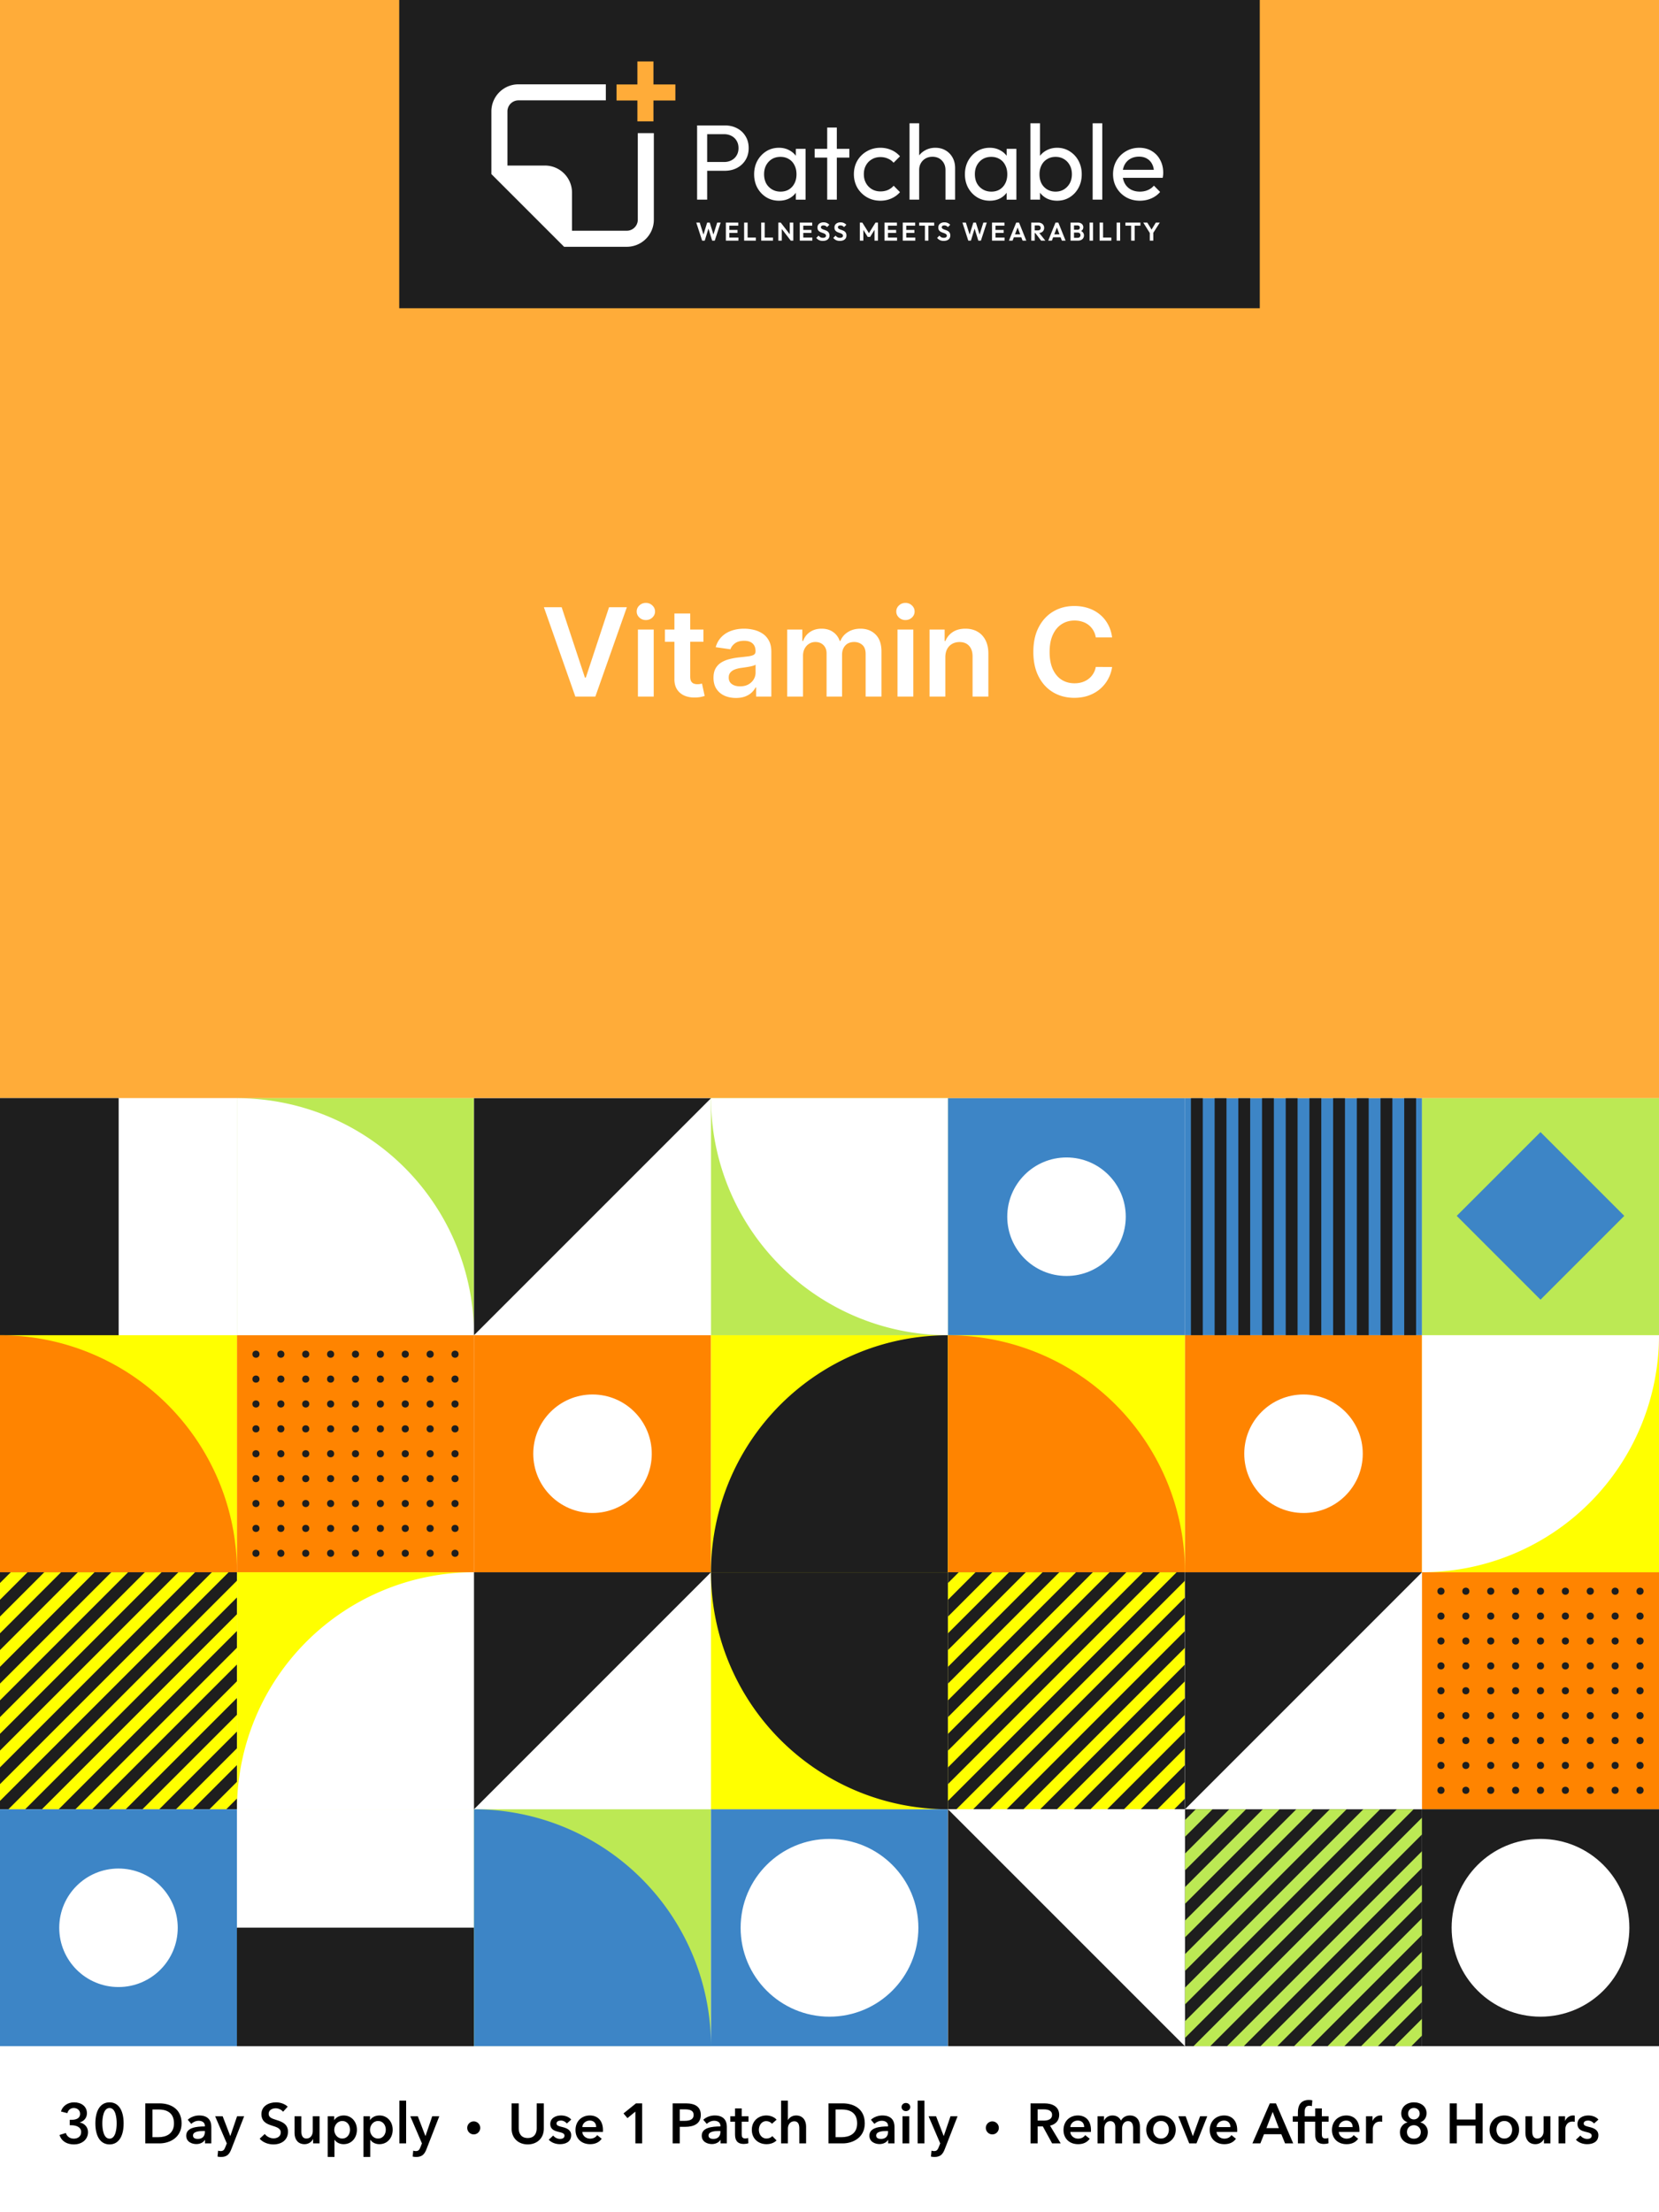 <svg viewBox="0 0 1350 1800" fill="none" height="1800" width="1350" xmlns="http://www.w3.org/2000/svg">
  <path d="M0 0h1350v1800H0z" fill="#fff"></path>
  <path d="M0 0h1350v893.57H0z" fill="#FFAC39"></path>
  <path d="M324.867 0h700.266v250.8H324.867z" fill="#1E1E1E"></path>
  <path d="M492.999 81.662h-71.101a8.977 8.977 0 0 0-8.977 8.976v44.065h30.519c12.168 0 22.032 9.864 22.032 22.032v31.009h44.556a8.976 8.976 0 0 0 8.975-8.976v-70.45h13.057v70.45l-.007.569c-.302 11.905-10.047 21.463-22.025 21.463h-51.015l-59.148-59.149v-6.948h.001V90.638l.006-.569c.297-11.716 9.74-21.16 21.457-21.457l.569-.006h71.101v13.056Z" fill="#fff"></path>
  <path d="M525.207 50v48.743m24.372-23.501h-47.873" stroke-width="13.056" stroke="#FFAC39"></path>
  <path d="M572.754 138.946v-7.137h16.451c2.263 0 4.265-.464 6.006-1.393 1.799-.928 3.191-2.234 4.178-3.917 1.044-1.682 1.566-3.684 1.566-6.005 0-2.322-.522-4.323-1.566-6.006-.987-1.683-2.379-2.989-4.178-3.917-1.741-.929-3.743-1.393-6.006-1.393h-16.451v-7.137h16.973c3.714 0 7.021.754 9.923 2.263 2.959 1.509 5.28 3.656 6.963 6.441 1.741 2.727 2.611 5.977 2.611 9.749 0 3.713-.87 6.963-2.611 9.748-1.683 2.728-4.004 4.875-6.963 6.441-2.902 1.509-6.209 2.263-9.923 2.263h-16.973Zm-5.484 23.502v-60.407h8.182v60.407h-8.182Zm66.596.87c-3.772 0-7.195-.928-10.271-2.785-3.075-1.915-5.512-4.497-7.311-7.747-1.741-3.249-2.612-6.905-2.612-10.967s.871-7.718 2.612-10.967c1.799-3.25 4.207-5.832 7.224-7.747 3.076-1.915 6.528-2.873 10.358-2.873 3.134 0 5.919.668 8.356 2.002 2.495 1.277 4.497 3.076 6.006 5.397 1.509 2.263 2.35 4.903 2.524 7.921v12.447c-.174 2.959-1.015 5.6-2.524 7.921-1.451 2.321-3.424 4.149-5.919 5.483-2.437 1.277-5.251 1.915-8.443 1.915Zm1.306-7.398c3.888 0 7.021-1.306 9.4-3.917 2.379-2.67 3.569-6.064 3.569-10.184 0-2.844-.551-5.31-1.654-7.399-1.044-2.147-2.553-3.801-4.526-4.961-1.973-1.219-4.265-1.828-6.876-1.828-2.612 0-4.933.609-6.964 1.828-1.973 1.218-3.539 2.901-4.7 5.048-1.102 2.089-1.654 4.497-1.654 7.225 0 2.785.552 5.251 1.654 7.398a13.111 13.111 0 0 0 4.787 4.962c2.031 1.218 4.353 1.828 6.964 1.828Zm12.447 6.528v-11.142l1.479-10.096-1.479-10.01v-10.097h7.921v41.345h-7.921Zm25.51 0v-58.666h7.834v58.666h-7.834Zm-10.184-34.208v-7.137h28.201v7.137h-28.201Zm53.488 35.078c-4.061 0-7.746-.957-11.054-2.872a21.554 21.554 0 0 1-7.747-7.747c-1.856-3.308-2.785-6.963-2.785-10.967 0-4.062.929-7.718 2.785-10.967 1.915-3.25 4.498-5.803 7.747-7.66 3.308-1.915 6.993-2.873 11.054-2.873 3.192 0 6.151.61 8.879 1.828a19.251 19.251 0 0 1 7.05 5.136l-5.222 5.222a11.964 11.964 0 0 0-4.701-3.394c-1.799-.813-3.8-1.219-6.006-1.219-2.611 0-4.932.609-6.963 1.828-2.031 1.161-3.627 2.785-4.787 4.874-1.161 2.089-1.741 4.497-1.741 7.225 0 2.727.58 5.135 1.741 7.224a13.104 13.104 0 0 0 4.787 4.962c2.031 1.218 4.352 1.828 6.963 1.828 2.206 0 4.207-.378 6.006-1.132a13.581 13.581 0 0 0 4.788-3.482l5.135 5.223c-1.915 2.205-4.265 3.917-7.05 5.135-2.728 1.219-5.687 1.828-8.879 1.828Zm52.944-.87v-24.111c0-3.133-.986-5.716-2.959-7.747-1.973-2.031-4.526-3.046-7.66-3.046-2.089 0-3.946.464-5.57 1.393a10.11 10.11 0 0 0-3.83 3.829c-.929 1.625-1.393 3.482-1.393 5.571l-3.221-1.828c0-3.133.697-5.919 2.089-8.356 1.393-2.437 3.337-4.352 5.832-5.744 2.495-1.451 5.31-2.177 8.443-2.177 3.134 0 5.89.697 8.269 2.089 2.437 1.393 4.352 3.337 5.745 5.832 1.393 2.495 2.089 5.368 2.089 8.617v25.678h-7.834Zm-29.246 0V100.3h7.834v62.148h-7.834Zm65.269.87c-3.772 0-7.196-.928-10.271-2.785-3.076-1.915-5.513-4.497-7.312-7.747-1.741-3.249-2.611-6.905-2.611-10.967s.87-7.718 2.611-10.967c1.799-3.25 4.207-5.832 7.225-7.747 3.075-1.915 6.528-2.873 10.358-2.873 3.133 0 5.919.668 8.356 2.002 2.495 1.277 4.497 3.076 6.006 5.397 1.508 2.263 2.35 4.903 2.524 7.921v12.447c-.174 2.959-1.016 5.6-2.524 7.921-1.451 2.321-3.424 4.149-5.919 5.483-2.437 1.277-5.252 1.915-8.443 1.915Zm1.305-7.398c3.888 0 7.022-1.306 9.401-3.917 2.379-2.67 3.569-6.064 3.569-10.184 0-2.844-.552-5.31-1.654-7.399-1.045-2.147-2.553-3.801-4.526-4.961-1.973-1.219-4.265-1.828-6.877-1.828-2.611 0-4.932.609-6.963 1.828-1.973 1.218-3.54 2.901-4.7 5.048-1.103 2.089-1.654 4.497-1.654 7.225 0 2.785.551 5.251 1.654 7.398a13.104 13.104 0 0 0 4.787 4.962c2.031 1.218 4.352 1.828 6.963 1.828Zm12.447 6.528v-11.142l1.48-10.096-1.48-10.01v-10.097h7.921v41.345h-7.921Zm41.087.87c-3.134 0-5.977-.638-8.53-1.915-2.496-1.334-4.497-3.162-6.006-5.483-1.509-2.321-2.35-4.962-2.524-7.921v-12.447c.174-3.018 1.015-5.658 2.524-7.921a16.072 16.072 0 0 1 6.093-5.397c2.553-1.334 5.367-2.002 8.443-2.002 3.772 0 7.166.958 10.184 2.873 3.075 1.915 5.483 4.497 7.224 7.747 1.741 3.249 2.611 6.905 2.611 10.967s-.87 7.718-2.611 10.967c-1.741 3.25-4.149 5.832-7.224 7.747-3.018 1.857-6.412 2.785-10.184 2.785Zm-1.306-7.398c2.611 0 4.903-.61 6.876-1.828 1.973-1.219 3.54-2.873 4.701-4.962 1.16-2.147 1.741-4.613 1.741-7.398 0-2.728-.581-5.165-1.741-7.312-1.161-2.147-2.728-3.801-4.701-4.961-1.973-1.219-4.236-1.828-6.789-1.828-2.611 0-4.903.609-6.876 1.828-1.973 1.16-3.511 2.814-4.613 4.961-1.103 2.147-1.654 4.614-1.654 7.399 0 2.727.522 5.164 1.567 7.311 1.102 2.089 2.64 3.743 4.613 4.962 2.031 1.218 4.323 1.828 6.876 1.828Zm-20.455 6.528V100.3h7.834v30.9l-1.48 10.01 1.48 10.096v11.142h-7.834Zm50.661 0V100.3h7.834v62.148h-7.834Zm38.445.87c-4.12 0-7.834-.928-11.141-2.785-3.308-1.915-5.919-4.497-7.834-7.747-1.915-3.249-2.873-6.934-2.873-11.054 0-4.062.929-7.718 2.786-10.967 1.915-3.25 4.468-5.803 7.66-7.66 3.249-1.915 6.876-2.873 10.88-2.873 3.83 0 7.195.871 10.097 2.612 2.959 1.741 5.251 4.149 6.876 7.224 1.683 3.076 2.524 6.557 2.524 10.445 0 .58-.029 1.219-.087 1.915a21.882 21.882 0 0 1-.348 2.263H911.22v-6.528h30.726l-2.872 2.524c0-2.785-.494-5.135-1.48-7.05-.987-1.973-2.379-3.482-4.178-4.526-1.799-1.103-3.975-1.654-6.528-1.654-2.67 0-5.02.58-7.051 1.741-2.031 1.16-3.597 2.785-4.7 4.874-1.103 2.089-1.654 4.555-1.654 7.399 0 2.901.58 5.454 1.741 7.659 1.161 2.147 2.814 3.83 4.961 5.049 2.147 1.16 4.614 1.741 7.399 1.741 2.321 0 4.439-.407 6.354-1.219a13.147 13.147 0 0 0 5.048-3.656l5.049 5.136c-1.973 2.321-4.41 4.091-7.312 5.309-2.843 1.219-5.889 1.828-9.139 1.828ZM571.356 195.8l-4.763-14.686h2.799l3.53 11.302h-.94l3.468-11.302h2.11l3.468 11.302h-.961l3.551-11.302h2.799l-4.783 14.686h-2.11l-3.489-11.281h.919l-3.468 11.281h-2.13Zm19.306 0v-14.686h2.841V195.8h-2.841Zm2.089 0v-2.507h8.126v2.507h-8.126Zm0-6.288v-2.423h7.395v2.423h-7.395Zm0-5.891v-2.507h8.022v2.507h-8.022Zm12.776 12.179v-14.686h2.841V195.8h-2.841Zm2.089 0v-2.528h7.478v2.528h-7.478Zm11.816 0v-14.686h2.841V195.8h-2.841Zm2.089 0v-2.528H629v2.528h-7.479Zm11.817 0v-14.686h1.985l.856 2.841V195.8h-2.841Zm10.153 0-8.712-11.281.544-3.405 8.711 11.281-.543 3.405Zm0 0-.815-2.758v-11.928h2.862V195.8h-2.047Zm7.323 0v-14.686h2.841V195.8h-2.841Zm2.089 0v-2.507h8.126v2.507h-8.126Zm0-6.288v-2.423h7.395v2.423h-7.395Zm0-5.891v-2.507h8.022v2.507h-8.022Zm16.67 12.388c-1.184 0-2.201-.202-3.05-.606-.836-.404-1.595-1.01-2.277-1.818l1.88-1.88a4.872 4.872 0 0 0 1.504 1.337c.571.307 1.267.46 2.089.46.738 0 1.323-.146 1.755-.439.445-.292.668-.696.668-1.211 0-.446-.125-.808-.376-1.087-.25-.278-.585-.515-1.003-.71a9.472 9.472 0 0 0-1.357-.522 24.505 24.505 0 0 1-1.484-.564 6.858 6.858 0 0 1-1.357-.773 3.64 3.64 0 0 1-.982-1.212c-.251-.501-.376-1.128-.376-1.88 0-.891.216-1.65.647-2.277.432-.627 1.024-1.107 1.776-1.441.752-.335 1.602-.502 2.549-.502 1.002 0 1.908.188 2.715.564.808.376 1.47.864 1.985 1.463l-1.88 1.88c-.432-.474-.878-.822-1.337-1.045-.446-.223-.954-.334-1.525-.334-.655 0-1.17.125-1.546.376-.376.251-.564.613-.564 1.086 0 .404.125.731.376.982s.578.467.982.648c.418.181.87.355 1.358.522.501.167.995.355 1.483.564.501.209.954.48 1.358.815a3.6 3.6 0 0 1 1.002 1.295c.251.515.376 1.156.376 1.922 0 1.365-.48 2.437-1.441 3.217-.961.78-2.277 1.17-3.948 1.17Zm13.824 0c-1.184 0-2.201-.202-3.05-.606-.836-.404-1.595-1.01-2.277-1.818l1.88-1.88a4.872 4.872 0 0 0 1.504 1.337c.571.307 1.267.46 2.089.46.738 0 1.323-.146 1.755-.439.446-.292.668-.696.668-1.211 0-.446-.125-.808-.376-1.087-.25-.278-.585-.515-1.002-.71a9.533 9.533 0 0 0-1.358-.522 24.23 24.23 0 0 1-1.483-.564 6.866 6.866 0 0 1-1.358-.773 3.652 3.652 0 0 1-.982-1.212c-.251-.501-.376-1.128-.376-1.88 0-.891.216-1.65.647-2.277.432-.627 1.024-1.107 1.776-1.441.752-.335 1.602-.502 2.549-.502 1.002 0 1.908.188 2.715.564.808.376 1.47.864 1.985 1.463l-1.88 1.88c-.432-.474-.878-.822-1.337-1.045-.446-.223-.954-.334-1.525-.334-.655 0-1.17.125-1.546.376-.376.251-.564.613-.564 1.086 0 .404.125.731.376.982s.578.467.982.648c.418.181.87.355 1.358.522.501.167.995.355 1.483.564.501.209.954.48 1.358.815.418.334.752.766 1.003 1.295.25.515.376 1.156.376 1.922 0 1.365-.481 2.437-1.442 3.217-.961.78-2.277 1.17-3.948 1.17Zm16.308-.209v-14.686h2.005l5.954 9.526h-1.149l5.933-9.526h2.005V195.8h-2.82v-9.819l.543.168-4.136 6.643h-1.922l-4.136-6.643.564-.168v9.819h-2.841Zm20.046 0v-14.686h2.841V195.8h-2.841Zm2.089 0v-2.507h8.126v2.507h-8.126Zm0-6.288v-2.423h7.395v2.423h-7.395Zm0-5.891v-2.507h8.022v2.507h-8.022Zm12.776 12.179v-14.686h2.841V195.8h-2.841Zm2.089 0v-2.507h8.126v2.507h-8.126Zm0-6.288v-2.423h7.395v2.423h-7.395Zm0-5.891v-2.507h8.021v2.507h-8.021Zm15.941 12.179v-14.373h2.862V195.8h-2.862Zm-4.68-12.158v-2.528h12.221v2.528h-12.221Zm19.947 12.367c-1.184 0-2.201-.202-3.05-.606-.836-.404-1.595-1.01-2.277-1.818l1.88-1.88a4.86 4.86 0 0 0 1.504 1.337c.571.307 1.267.46 2.089.46.738 0 1.323-.146 1.755-.439.445-.292.668-.696.668-1.211 0-.446-.125-.808-.376-1.087-.251-.278-.585-.515-1.003-.71a9.487 9.487 0 0 0-1.358-.522 24.737 24.737 0 0 1-1.483-.564 6.894 6.894 0 0 1-1.358-.773 3.65 3.65 0 0 1-.981-1.212c-.251-.501-.376-1.128-.376-1.88 0-.891.215-1.65.647-2.277.432-.627 1.024-1.107 1.776-1.441.752-.335 1.601-.502 2.548-.502 1.003 0 1.908.188 2.716.564.808.376 1.469.864 1.985 1.463l-1.88 1.88c-.432-.474-.878-.822-1.337-1.045-.446-.223-.954-.334-1.525-.334-.655 0-1.17.125-1.546.376-.376.251-.564.613-.564 1.086 0 .404.125.731.376.982.25.251.578.467.982.648.417.181.87.355 1.357.522a19 19 0 0 1 1.484.564 5.3 5.3 0 0 1 1.357.815c.418.334.753.766 1.003 1.295.251.515.376 1.156.376 1.922 0 1.365-.48 2.437-1.441 3.217-.961.78-2.277 1.17-3.948 1.17Zm20.026-.209-4.763-14.686h2.799l3.531 11.302h-.94l3.467-11.302h2.11l3.468 11.302h-.961l3.551-11.302h2.8l-4.784 14.686h-2.11l-3.489-11.281h.919L790.07 195.8h-2.131Zm19.306 0v-14.686h2.841V195.8h-2.841Zm2.089 0v-2.507h8.126v2.507h-8.126Zm0-6.288v-2.423h7.395v2.423h-7.395Zm0-5.891v-2.507h8.022v2.507h-8.022Zm11.689 12.179 5.912-14.686h2.319l5.891 14.686h-3.029l-4.554-12.054h1.044L823.99 195.8h-2.967Zm3.134-2.737v-2.381h7.896v2.381h-7.896Zm17.109-3.405v-2.214h3.406c.696 0 1.232-.174 1.608-.522.39-.363.585-.857.585-1.484 0-.571-.195-1.044-.585-1.42-.376-.39-.912-.585-1.608-.585h-3.406v-2.319h3.656c.947 0 1.776.188 2.486.564.724.362 1.281.864 1.671 1.504.404.641.606 1.379.606 2.215 0 .863-.202 1.615-.606 2.256-.39.626-.947 1.121-1.671 1.483-.724.348-1.567.522-2.528.522h-3.614Zm-2.089 6.142v-14.686h2.842V195.8h-2.842Zm8.022 0-4.846-6.351 2.611-.814 5.682 7.165h-3.447Zm5.798 0 5.911-14.686h2.319l5.891 14.686h-3.029l-4.554-12.054h1.045l-4.617 12.054h-2.966Zm3.133-2.737v-2.381h7.897v2.381h-7.897Zm17.11 2.737v-2.319h3.823c.682 0 1.211-.209 1.587-.627.39-.417.585-.912.585-1.483 0-.39-.083-.745-.251-1.065a1.772 1.772 0 0 0-.752-.752c-.32-.195-.71-.293-1.169-.293h-3.823v-2.298h3.509c.585 0 1.052-.146 1.4-.438.362-.293.543-.732.543-1.316 0-.599-.181-1.045-.543-1.337-.348-.293-.815-.439-1.4-.439h-3.509v-2.319h3.843c.975 0 1.79.181 2.445.543.668.348 1.169.815 1.504 1.4.334.571.501 1.198.501 1.88 0 .836-.258 1.56-.773 2.173-.501.598-1.239 1.044-2.214 1.337l.125-.92c1.086.307 1.922.815 2.507 1.525.599.697.898 1.539.898 2.528 0 .78-.195 1.49-.585 2.131-.376.627-.933 1.135-1.671 1.525-.724.376-1.608.564-2.653.564h-3.927Zm-2.089 0v-14.686h2.82V195.8h-2.82Zm15.476 0v-14.686h2.841V195.8h-2.841Zm8.153 0v-14.686h2.841V195.8h-2.841Zm2.089 0v-2.528h7.479v2.528h-7.479Zm11.817 0v-14.686h2.841V195.8h-2.841Zm11.787 0v-14.373h2.862V195.8h-2.862Zm-4.679-12.158v-2.528h12.221v2.528h-12.221Zm20.218 6.497-5.682-9.025h3.28l4.408 7.228h-1.88l4.408-7.228h3.238l-5.745 9.025h-2.027Zm-.376 5.661v-7.186h2.862v7.186h-2.862ZM457.04 494.073l18.928 57.244h.745l18.892-57.244h14.489L484.455 566.8h-16.264l-25.604-72.727h14.453Zm62.065 72.727v-54.546h12.855V566.8h-12.855Zm6.463-62.287c-2.036 0-3.788-.675-5.256-2.024-1.467-1.373-2.201-3.019-2.201-4.936 0-1.942.734-3.587 2.201-4.936 1.468-1.374 3.22-2.06 5.256-2.06 2.06 0 3.812.686 5.256 2.06 1.468 1.349 2.202 2.994 2.202 4.936 0 1.917-.734 3.563-2.202 4.936-1.444 1.349-3.196 2.024-5.256 2.024Zm46.849 7.741v9.944H541.06v-9.944h31.357Zm-23.616-13.068h12.856v51.208c0 1.728.26 3.054.781 3.977.544.899 1.255 1.515 2.131 1.846.875.332 1.846.498 2.911.498.805 0 1.539-.06 2.202-.178a18.803 18.803 0 0 0 1.563-.32l2.166 10.05c-.687.237-1.669.497-2.948.781-1.254.284-2.793.45-4.616.498-3.22.094-6.12-.391-8.7-1.456-2.581-1.089-4.629-2.77-6.144-5.043-1.491-2.273-2.225-5.114-2.202-8.523v-53.338Zm50.063 68.715c-3.457 0-6.57-.616-9.34-1.847-2.746-1.255-4.924-3.101-6.534-5.54-1.586-2.438-2.379-5.445-2.379-9.02 0-3.077.568-5.622 1.704-7.635a13.194 13.194 0 0 1 4.652-4.829c1.965-1.207 4.179-2.119 6.641-2.734a53.874 53.874 0 0 1 7.706-1.385c3.196-.332 5.788-.628 7.777-.888 1.989-.284 3.433-.71 4.332-1.279.924-.591 1.385-1.503 1.385-2.734v-.213c0-2.675-.793-4.747-2.379-6.215-1.586-1.467-3.871-2.201-6.854-2.201-3.148 0-5.646.686-7.493 2.059-1.823 1.374-3.054 2.995-3.693 4.865l-12.003-1.704c.947-3.314 2.51-6.084 4.688-8.31 2.178-2.249 4.841-3.93 7.99-5.042 3.149-1.137 6.629-1.705 10.44-1.705 2.628 0 5.244.308 7.848.923 2.604.616 4.984 1.634 7.138 3.054 2.154 1.397 3.883 3.303 5.185 5.718 1.325 2.414 1.988 5.433 1.988 9.055V566.8h-12.358v-7.493h-.426c-.781 1.515-1.882 2.936-3.302 4.261-1.397 1.302-3.161 2.356-5.291 3.161-2.107.781-4.581 1.172-7.422 1.172Zm3.338-9.446c2.58 0 4.817-.509 6.711-1.527 1.894-1.042 3.35-2.415 4.368-4.12a10.489 10.489 0 0 0 1.563-5.575v-6.428c-.403.332-1.089.64-2.06.924-.947.284-2.012.532-3.196.746a99.327 99.327 0 0 1-3.516.568c-1.16.165-2.166.307-3.018.426-1.918.26-3.634.686-5.149 1.278-1.515.592-2.711 1.421-3.587 2.486-.876 1.042-1.314 2.391-1.314 4.048 0 2.368.864 4.155 2.593 5.363 1.728 1.207 3.93 1.811 6.605 1.811Zm38.387 8.345v-54.546h12.287v9.269h.64c1.136-3.125 3.018-5.564 5.646-7.316 2.628-1.775 5.765-2.663 9.41-2.663 3.694 0 6.807.9 9.34 2.699 2.557 1.776 4.356 4.202 5.398 7.28h.568c1.207-3.03 3.243-5.445 6.108-7.245 2.888-1.822 6.309-2.734 10.263-2.734 5.019 0 9.114 1.586 12.287 4.759 3.172 3.172 4.758 7.8 4.758 13.885V566.8h-12.891v-34.624c0-3.385-.899-5.859-2.698-7.422-1.8-1.586-4.001-2.379-6.606-2.379-3.101 0-5.528.971-7.279 2.912-1.729 1.918-2.593 4.415-2.593 7.493v34.02h-12.606v-35.156c0-2.818-.853-5.067-2.557-6.748-1.681-1.68-3.883-2.521-6.605-2.521-1.847 0-3.528.474-5.043 1.421-1.515.923-2.722 2.237-3.622 3.941-.9 1.681-1.349 3.646-1.349 5.895V566.8h-12.856Zm89.747 0v-54.546h12.855V566.8h-12.855Zm6.463-62.287c-2.036 0-3.788-.675-5.256-2.024-1.468-1.373-2.202-3.019-2.202-4.936 0-1.942.734-3.587 2.202-4.936 1.468-1.374 3.22-2.06 5.256-2.06 2.059 0 3.811.686 5.255 2.06 1.468 1.349 2.202 2.994 2.202 4.936 0 1.917-.734 3.563-2.202 4.936-1.444 1.349-3.196 2.024-5.255 2.024Zm32.466 30.327v31.96H756.41v-54.546h12.287v9.269h.639c1.255-3.054 3.255-5.481 6.001-7.28 2.77-1.799 6.191-2.699 10.263-2.699 3.764 0 7.043.805 9.837 2.415 2.817 1.61 4.995 3.942 6.534 6.996 1.562 3.054 2.332 6.759 2.308 11.115v34.73h-12.855v-32.742c0-3.646-.947-6.498-2.841-8.558-1.87-2.06-4.462-3.089-7.777-3.089-2.249 0-4.249.497-6.001 1.491-1.729.971-3.09 2.379-4.084 4.226-.971 1.847-1.456 4.084-1.456 6.712Zm135.707-16.229H891.69c-.378-2.178-1.077-4.108-2.095-5.788a15.555 15.555 0 0 0-3.8-4.333c-1.515-1.184-3.243-2.071-5.184-2.663-1.918-.616-3.989-.924-6.215-.924-3.953 0-7.457.995-10.511 2.983-3.054 1.965-5.445 4.854-7.173 8.665-1.729 3.788-2.593 8.416-2.593 13.885 0 5.564.864 10.251 2.593 14.063 1.752 3.788 4.143 6.652 7.173 8.593 3.054 1.918 6.546 2.877 10.476 2.877 2.178 0 4.214-.284 6.108-.852 1.917-.592 3.634-1.456 5.149-2.593a15.229 15.229 0 0 0 3.871-4.19c1.065-1.657 1.799-3.551 2.201-5.682l13.282.071a28.615 28.615 0 0 1-3.232 9.73c-1.633 3.031-3.776 5.706-6.428 8.026-2.651 2.296-5.752 4.095-9.303 5.398-3.552 1.278-7.493 1.917-11.826 1.917-6.392 0-12.097-1.48-17.116-4.439s-8.973-7.232-11.861-12.819c-2.888-5.588-4.332-12.287-4.332-20.1 0-7.836 1.456-14.536 4.367-20.099 2.912-5.587 6.878-9.861 11.897-12.82 5.019-2.959 10.701-4.439 17.045-4.439 4.049 0 7.813.568 11.293 1.705 3.48 1.136 6.581 2.805 9.304 5.007 2.722 2.178 4.96 4.853 6.711 8.025 1.776 3.149 2.936 6.748 3.481 10.796ZM0 893.569h192.857v192.857H0z" fill="#fff"></path>
  <path d="M0 893.569h96.429v192.857H0z" fill="#1E1E1E"></path>
  <path d="M0 893.569h96.429v192.857H0z" fill="#1E1E1E"></path>
  <path d="M192.857 893.57h192.857v192.857H192.857z" fill="#BCE954"></path>
  <path d="M192.857 893.57a192.86 192.86 0 0 1 178.177 119.05 192.883 192.883 0 0 1 14.681 73.81H192.857V893.57Z" fill="#fff"></path>
  <path d="M578.571 893.57v192.857H385.714V893.57z" fill="#fff"></path>
  <path d="M385.714 893.57v192.86l192.857-192.86H385.714Z" fill="#1E1E1E"></path>
  <path d="M578.572 893.57v192.857h192.857V893.57z" fill="#BCE954"></path>
  <path d="M578.572 893.57a192.858 192.858 0 0 0 192.857 192.86V893.57H578.572Z" fill="#fff"></path>
  <path d="M771.429 1086.43V893.573h192.857v192.857z" fill="#3D85C6"></path>
  <circle transform="matrix(-1 0 0 1 916.079 941.784)" fill="#fff" r="48.214" cy="48.214" cx="48.214"></circle>
  <path d="M1157.14 893.57v192.857H964.283V893.57z" fill="#3D85C6"></path>
  <path d="M969.107 893.57h9.643v192.857h-9.643zm19.286 0h9.643v192.857h-9.643zm19.287 0h9.643v192.857h-9.643zm19.28 0h9.643v192.857h-9.643zm19.29 0h9.643v192.857h-9.643zm19.29 0h9.643v192.857h-9.643zm19.28 0h9.643v192.857h-9.643zm19.29 0h9.643v192.857h-9.643zm19.28 0h9.643v192.857h-9.643zm19.29 0h9.643v192.857h-9.643z" fill="#1E1E1E"></path>
  <path d="M1157.14 893.57v192.857h192.857V893.57z" fill="#BCE954"></path>
  <path d="m1253.57 1057.5 68.186-68.186-68.186-68.186-68.186 68.186z" fill="#3D85C6"></path>
  <path d="M192.858 1279.28v-192.857H.001v192.857z" fill="#FF0"></path>
  <path d="M192.857 1279.28a192.87 192.87 0 0 0-56.486-136.37A192.894 192.894 0 0 0 0 1086.43v192.85h192.857Z" fill="#FF8400"></path>
  <path d="M0 1472.14v-192.857h192.857v192.857z" fill="#1E1E1E"></path>
  <path d="m192.857 1299.74-172.403 172.4H6.817l186.04-186.04v13.64Zm0 27.27L47.728 1472.14H34.093l158.765-158.76v13.63Zm0 27.28L75.002 1472.14H61.365l131.492-131.49v13.64Zm0 27.27-90.58 90.58H88.64l104.217-104.22v13.64Zm0 27.28-63.305 63.3h-13.638l76.943-76.94v13.64Zm0 27.27-36.032 36.03h-13.637l49.669-49.67v13.64Zm0 27.27-8.757 8.76h-13.637l22.394-22.39v13.63ZM0 1465.32v-13.63l172.4-172.4h13.638L0 1465.32Zm0-27.27v-13.64l145.127-145.12h13.637L0 1438.05Zm0-27.28v-13.63l117.853-117.85h13.636L0 1410.77Zm0-27.27v-13.64l90.58-90.57h13.636L0 1383.5Zm0-27.27v-13.64l63.304-63.3H76.94L0 1356.23Zm0-27.28v-13.63l36.03-36.03h13.637L0 1328.95Zm0-27.27v-13.64l8.757-8.75h13.637L0 1301.68Z" fill="#FF0"></path>
  <path d="M192.858 1086.43v192.857h192.857V1086.43z" fill="#FF8400"></path>
  <circle fill="#1E1E1E" r="2.893" cy="1101.86" cx="208.286"></circle>
  <circle fill="#1E1E1E" r="2.893" cy="1101.86" cx="228.536"></circle>
  <circle fill="#1E1E1E" r="2.893" cy="1101.86" cx="248.786"></circle>
  <circle fill="#1E1E1E" r="2.893" cy="1101.86" cx="269.036"></circle>
  <circle fill="#1E1E1E" r="2.893" cy="1101.86" cx="289.286"></circle>
  <circle fill="#1E1E1E" r="2.893" cy="1101.86" cx="309.536"></circle>
  <circle fill="#1E1E1E" r="2.893" cy="1101.86" cx="329.786"></circle>
  <circle fill="#1E1E1E" r="2.893" cy="1101.86" cx="350.036"></circle>
  <circle fill="#1E1E1E" r="2.893" cy="1101.86" cx="370.286"></circle>
  <circle fill="#1E1E1E" r="2.893" cy="1122.11" cx="208.286"></circle>
  <circle fill="#1E1E1E" r="2.893" cy="1122.11" cx="228.536"></circle>
  <circle fill="#1E1E1E" r="2.893" cy="1122.11" cx="248.786"></circle>
  <circle fill="#1E1E1E" r="2.893" cy="1122.11" cx="269.036"></circle>
  <circle fill="#1E1E1E" r="2.893" cy="1122.11" cx="289.286"></circle>
  <circle fill="#1E1E1E" r="2.893" cy="1122.11" cx="309.536"></circle>
  <circle fill="#1E1E1E" r="2.893" cy="1122.11" cx="329.786"></circle>
  <circle fill="#1E1E1E" r="2.893" cy="1122.11" cx="350.036"></circle>
  <circle fill="#1E1E1E" r="2.893" cy="1122.11" cx="370.286"></circle>
  <circle fill="#1E1E1E" r="2.893" cy="1142.36" cx="208.286"></circle>
  <circle fill="#1E1E1E" r="2.893" cy="1142.36" cx="228.536"></circle>
  <circle fill="#1E1E1E" r="2.893" cy="1142.36" cx="248.786"></circle>
  <circle fill="#1E1E1E" r="2.893" cy="1142.36" cx="269.036"></circle>
  <circle fill="#1E1E1E" r="2.893" cy="1142.36" cx="289.286"></circle>
  <circle fill="#1E1E1E" r="2.893" cy="1142.36" cx="309.536"></circle>
  <circle fill="#1E1E1E" r="2.893" cy="1142.36" cx="329.786"></circle>
  <circle fill="#1E1E1E" r="2.893" cy="1142.36" cx="350.036"></circle>
  <circle fill="#1E1E1E" r="2.893" cy="1142.36" cx="370.286"></circle>
  <circle fill="#1E1E1E" r="2.893" cy="1162.61" cx="208.286"></circle>
  <circle fill="#1E1E1E" r="2.893" cy="1162.61" cx="228.536"></circle>
  <circle fill="#1E1E1E" r="2.893" cy="1162.61" cx="248.786"></circle>
  <circle fill="#1E1E1E" r="2.893" cy="1162.61" cx="269.036"></circle>
  <circle fill="#1E1E1E" r="2.893" cy="1162.61" cx="289.286"></circle>
  <circle fill="#1E1E1E" r="2.893" cy="1162.61" cx="309.536"></circle>
  <circle fill="#1E1E1E" r="2.893" cy="1162.61" cx="329.786"></circle>
  <circle fill="#1E1E1E" r="2.893" cy="1162.61" cx="350.036"></circle>
  <circle fill="#1E1E1E" r="2.893" cy="1162.61" cx="370.286"></circle>
  <circle fill="#1E1E1E" r="2.893" cy="1182.86" cx="208.286"></circle>
  <circle fill="#1E1E1E" r="2.893" cy="1182.86" cx="228.536"></circle>
  <circle fill="#1E1E1E" r="2.893" cy="1182.86" cx="248.786"></circle>
  <circle fill="#1E1E1E" r="2.893" cy="1182.86" cx="269.036"></circle>
  <circle fill="#1E1E1E" r="2.893" cy="1182.86" cx="289.286"></circle>
  <circle fill="#1E1E1E" r="2.893" cy="1182.86" cx="309.536"></circle>
  <circle fill="#1E1E1E" r="2.893" cy="1182.86" cx="329.786"></circle>
  <circle fill="#1E1E1E" r="2.893" cy="1182.86" cx="350.036"></circle>
  <circle fill="#1E1E1E" r="2.893" cy="1182.86" cx="370.286"></circle>
  <circle fill="#1E1E1E" r="2.893" cy="1203.11" cx="208.286"></circle>
  <circle fill="#1E1E1E" r="2.893" cy="1203.11" cx="228.536"></circle>
  <circle fill="#1E1E1E" r="2.893" cy="1203.11" cx="248.786"></circle>
  <circle fill="#1E1E1E" r="2.893" cy="1203.11" cx="269.036"></circle>
  <circle fill="#1E1E1E" r="2.893" cy="1203.11" cx="289.286"></circle>
  <circle fill="#1E1E1E" r="2.893" cy="1203.11" cx="309.536"></circle>
  <circle fill="#1E1E1E" r="2.893" cy="1203.11" cx="329.786"></circle>
  <circle fill="#1E1E1E" r="2.893" cy="1203.11" cx="350.036"></circle>
  <circle fill="#1E1E1E" r="2.893" cy="1203.11" cx="370.286"></circle>
  <circle fill="#1E1E1E" r="2.893" cy="1223.36" cx="208.286"></circle>
  <circle fill="#1E1E1E" r="2.893" cy="1223.36" cx="228.536"></circle>
  <circle fill="#1E1E1E" r="2.893" cy="1223.36" cx="248.786"></circle>
  <circle fill="#1E1E1E" r="2.893" cy="1223.36" cx="269.036"></circle>
  <circle fill="#1E1E1E" r="2.893" cy="1223.36" cx="289.286"></circle>
  <circle fill="#1E1E1E" r="2.893" cy="1223.36" cx="309.536"></circle>
  <circle fill="#1E1E1E" r="2.893" cy="1223.36" cx="329.786"></circle>
  <circle fill="#1E1E1E" r="2.893" cy="1223.36" cx="350.036"></circle>
  <circle fill="#1E1E1E" r="2.893" cy="1223.36" cx="370.286"></circle>
  <circle fill="#1E1E1E" r="2.893" cy="1243.61" cx="208.286"></circle>
  <circle fill="#1E1E1E" r="2.893" cy="1243.61" cx="228.536"></circle>
  <circle fill="#1E1E1E" r="2.893" cy="1243.61" cx="248.786"></circle>
  <circle fill="#1E1E1E" r="2.893" cy="1243.61" cx="269.036"></circle>
  <circle fill="#1E1E1E" r="2.893" cy="1243.61" cx="289.286"></circle>
  <circle fill="#1E1E1E" r="2.893" cy="1243.61" cx="309.536"></circle>
  <circle fill="#1E1E1E" r="2.893" cy="1243.61" cx="329.786"></circle>
  <circle fill="#1E1E1E" r="2.893" cy="1243.61" cx="350.036"></circle>
  <circle fill="#1E1E1E" r="2.893" cy="1243.61" cx="370.286"></circle>
  <circle fill="#1E1E1E" r="2.893" cy="1263.86" cx="208.286"></circle>
  <circle fill="#1E1E1E" r="2.893" cy="1263.86" cx="228.536"></circle>
  <circle fill="#1E1E1E" r="2.893" cy="1263.86" cx="248.786"></circle>
  <circle fill="#1E1E1E" r="2.893" cy="1263.86" cx="269.036"></circle>
  <circle fill="#1E1E1E" r="2.893" cy="1263.86" cx="289.286"></circle>
  <circle fill="#1E1E1E" r="2.893" cy="1263.86" cx="309.536"></circle>
  <circle fill="#1E1E1E" r="2.893" cy="1263.86" cx="329.786"></circle>
  <circle fill="#1E1E1E" r="2.893" cy="1263.86" cx="350.036"></circle>
  <circle fill="#1E1E1E" r="2.893" cy="1263.86" cx="370.286"></circle>
  <path d="M192.858 1472.14v-192.857h192.857v192.857z" fill="#FF0"></path>
  <path d="M192.858 1472.14a192.876 192.876 0 0 1 56.486-136.37 192.98 192.98 0 0 1 62.567-41.81 192.897 192.897 0 0 1 73.804-14.68v192.86H192.858Z" fill="#fff"></path>
  <path d="M385.715 1279.28v-192.857h192.857v192.857z" fill="#FF8400"></path>
  <circle transform="matrix(-1 0 0 1 530.365 1134.64)" fill="#fff" r="48.214" cy="48.214" cx="48.214"></circle>
  <path d="M578.572 1279.28v192.857H385.715V1279.28z" fill="#fff"></path>
  <path d="M385.714 1279.28v192.86l192.858-192.86H385.714Z" fill="#1E1E1E"></path>
  <path d="M578.572 1279.29v192.857h192.857V1279.29z" fill="#FF0"></path>
  <path d="M578.572 1279.29a192.87 192.87 0 0 0 56.487 136.37 192.942 192.942 0 0 0 62.567 41.8 192.897 192.897 0 0 0 73.804 14.68v-192.85H578.572Z" fill="#1E1E1E"></path>
  <path d="M578.572 1279.29v-192.857h192.857v192.857z" fill="#FF0"></path>
  <path d="M578.572 1279.28a192.87 192.87 0 0 1 56.487-136.37 192.942 192.942 0 0 1 62.567-41.8 192.897 192.897 0 0 1 73.804-14.68v192.85H578.572Z" fill="#1E1E1E"></path>
  <path d="M964.287 1279.28v-192.857H771.43v192.857z" fill="#FF0"></path>
  <path d="M964.287 1279.28a192.87 192.87 0 0 0-56.487-136.37 192.942 192.942 0 0 0-62.567-41.8 192.896 192.896 0 0 0-73.803-14.68v192.85h192.857Z" fill="#FF8400"></path>
  <path d="M771.43 1472.14v-192.857h192.857v192.857z" fill="#1E1E1E"></path>
  <path d="m964.287 1299.74-172.403 172.4h-13.637l186.04-186.04v13.64Zm0 27.27-145.129 145.13h-13.637l158.766-158.76v13.63Zm0 27.28-117.855 117.85h-13.637l131.492-131.49v13.64Zm0 27.27-90.58 90.58h-13.638l104.218-104.22v13.64Zm0 27.28-63.306 63.3h-13.637l76.943-76.94v13.64Zm0 27.27-36.032 36.03h-13.637l49.669-49.67v13.64Zm0 27.27-8.758 8.76h-13.637l22.395-22.39v13.63Zm-192.857 1.94v-13.63l172.4-172.4h13.638L771.43 1465.32Zm0-27.27v-13.64l145.127-145.12h13.636L771.43 1438.05Zm0-27.28v-13.63l117.852-117.85h13.637L771.43 1410.77Zm0-27.27v-13.64l90.579-90.57h13.636L771.43 1383.5Zm0-27.27v-13.64l63.303-63.3h13.638l-76.941 76.94Zm0-27.28v-13.63l36.03-36.03h13.637l-49.667 49.66Zm0-27.27v-13.64l8.756-8.75h13.637l-22.393 22.39Z" fill="#FF0"></path>
  <path d="M964.287 1279.28v-192.857h192.857v192.857z" fill="#FF8400"></path>
  <circle transform="matrix(-1 0 0 1 1108.94 1134.64)" fill="#fff" r="48.214" cy="48.214" cx="48.214"></circle>
  <path d="M1157.14 1279.28v192.857H964.283V1279.28z" fill="#fff"></path>
  <path d="M964.287 1279.28v192.86l192.853-192.86H964.287Z" fill="#1E1E1E"></path>
  <path d="M1350 1472.14v-192.857h-192.857v192.857z" fill="#FF8400"></path>
  <circle transform="rotate(180 1334.57 1456.71)" fill="#1E1E1E" r="2.893" cy="1456.71" cx="1334.57"></circle>
  <circle transform="rotate(180 1314.32 1456.71)" fill="#1E1E1E" r="2.893" cy="1456.71" cx="1314.32"></circle>
  <circle transform="rotate(180 1294.07 1456.71)" fill="#1E1E1E" r="2.893" cy="1456.71" cx="1294.07"></circle>
  <circle transform="rotate(180 1273.82 1456.71)" fill="#1E1E1E" r="2.893" cy="1456.71" cx="1273.82"></circle>
  <circle transform="rotate(180 1253.57 1456.71)" fill="#1E1E1E" r="2.893" cy="1456.71" cx="1253.57"></circle>
  <circle transform="rotate(180 1233.32 1456.71)" fill="#1E1E1E" r="2.893" cy="1456.71" cx="1233.32"></circle>
  <circle transform="rotate(180 1213.07 1456.71)" fill="#1E1E1E" r="2.893" cy="1456.71" cx="1213.07"></circle>
  <circle transform="rotate(180 1192.82 1456.71)" fill="#1E1E1E" r="2.893" cy="1456.71" cx="1192.82"></circle>
  <circle transform="rotate(180 1172.57 1456.71)" fill="#1E1E1E" r="2.893" cy="1456.71" cx="1172.57"></circle>
  <circle transform="rotate(180 1334.57 1436.46)" fill="#1E1E1E" r="2.893" cy="1436.46" cx="1334.57"></circle>
  <circle transform="rotate(180 1314.32 1436.46)" fill="#1E1E1E" r="2.893" cy="1436.46" cx="1314.32"></circle>
  <circle transform="rotate(180 1294.07 1436.46)" fill="#1E1E1E" r="2.893" cy="1436.46" cx="1294.07"></circle>
  <circle transform="rotate(180 1273.82 1436.46)" fill="#1E1E1E" r="2.893" cy="1436.46" cx="1273.82"></circle>
  <circle transform="rotate(180 1253.57 1436.46)" fill="#1E1E1E" r="2.893" cy="1436.46" cx="1253.57"></circle>
  <circle transform="rotate(180 1233.32 1436.46)" fill="#1E1E1E" r="2.893" cy="1436.46" cx="1233.32"></circle>
  <circle transform="rotate(180 1213.07 1436.46)" fill="#1E1E1E" r="2.893" cy="1436.46" cx="1213.07"></circle>
  <circle transform="rotate(180 1192.82 1436.46)" fill="#1E1E1E" r="2.893" cy="1436.46" cx="1192.82"></circle>
  <circle transform="rotate(180 1172.57 1436.46)" fill="#1E1E1E" r="2.893" cy="1436.46" cx="1172.57"></circle>
  <circle transform="rotate(180 1334.57 1416.21)" fill="#1E1E1E" r="2.893" cy="1416.21" cx="1334.57"></circle>
  <circle transform="rotate(180 1314.32 1416.21)" fill="#1E1E1E" r="2.893" cy="1416.21" cx="1314.32"></circle>
  <circle transform="rotate(180 1294.07 1416.21)" fill="#1E1E1E" r="2.893" cy="1416.21" cx="1294.07"></circle>
  <circle transform="rotate(180 1273.82 1416.21)" fill="#1E1E1E" r="2.893" cy="1416.21" cx="1273.82"></circle>
  <circle transform="rotate(180 1253.57 1416.21)" fill="#1E1E1E" r="2.893" cy="1416.21" cx="1253.57"></circle>
  <circle transform="rotate(180 1233.32 1416.21)" fill="#1E1E1E" r="2.893" cy="1416.21" cx="1233.32"></circle>
  <circle transform="rotate(180 1213.07 1416.21)" fill="#1E1E1E" r="2.893" cy="1416.21" cx="1213.07"></circle>
  <circle transform="rotate(180 1192.82 1416.21)" fill="#1E1E1E" r="2.893" cy="1416.21" cx="1192.82"></circle>
  <circle transform="rotate(180 1172.57 1416.21)" fill="#1E1E1E" r="2.893" cy="1416.21" cx="1172.57"></circle>
  <circle transform="rotate(180 1334.57 1395.96)" fill="#1E1E1E" r="2.893" cy="1395.96" cx="1334.57"></circle>
  <circle transform="rotate(180 1314.32 1395.96)" fill="#1E1E1E" r="2.893" cy="1395.96" cx="1314.32"></circle>
  <circle transform="rotate(180 1294.07 1395.96)" fill="#1E1E1E" r="2.893" cy="1395.96" cx="1294.07"></circle>
  <circle transform="rotate(180 1273.82 1395.96)" fill="#1E1E1E" r="2.893" cy="1395.96" cx="1273.82"></circle>
  <circle transform="rotate(180 1253.57 1395.96)" fill="#1E1E1E" r="2.893" cy="1395.96" cx="1253.57"></circle>
  <circle transform="rotate(180 1233.32 1395.96)" fill="#1E1E1E" r="2.893" cy="1395.96" cx="1233.32"></circle>
  <circle transform="rotate(180 1213.07 1395.96)" fill="#1E1E1E" r="2.893" cy="1395.96" cx="1213.07"></circle>
  <circle transform="rotate(180 1192.82 1395.96)" fill="#1E1E1E" r="2.893" cy="1395.96" cx="1192.82"></circle>
  <circle transform="rotate(180 1172.57 1395.96)" fill="#1E1E1E" r="2.893" cy="1395.96" cx="1172.57"></circle>
  <circle transform="rotate(180 1334.57 1375.71)" fill="#1E1E1E" r="2.893" cy="1375.71" cx="1334.57"></circle>
  <circle transform="rotate(180 1314.32 1375.71)" fill="#1E1E1E" r="2.893" cy="1375.71" cx="1314.32"></circle>
  <circle transform="rotate(180 1294.07 1375.71)" fill="#1E1E1E" r="2.893" cy="1375.71" cx="1294.07"></circle>
  <circle transform="rotate(180 1273.82 1375.71)" fill="#1E1E1E" r="2.893" cy="1375.71" cx="1273.82"></circle>
  <circle transform="rotate(180 1253.57 1375.71)" fill="#1E1E1E" r="2.893" cy="1375.71" cx="1253.57"></circle>
  <circle transform="rotate(180 1233.32 1375.71)" fill="#1E1E1E" r="2.893" cy="1375.71" cx="1233.32"></circle>
  <circle transform="rotate(180 1213.07 1375.71)" fill="#1E1E1E" r="2.893" cy="1375.71" cx="1213.07"></circle>
  <circle transform="rotate(180 1192.82 1375.71)" fill="#1E1E1E" r="2.893" cy="1375.71" cx="1192.82"></circle>
  <circle transform="rotate(180 1172.57 1375.71)" fill="#1E1E1E" r="2.893" cy="1375.71" cx="1172.57"></circle>
  <circle transform="rotate(180 1334.57 1355.46)" fill="#1E1E1E" r="2.893" cy="1355.46" cx="1334.57"></circle>
  <circle transform="rotate(180 1314.32 1355.46)" fill="#1E1E1E" r="2.893" cy="1355.46" cx="1314.32"></circle>
  <circle transform="rotate(180 1294.07 1355.46)" fill="#1E1E1E" r="2.893" cy="1355.46" cx="1294.07"></circle>
  <circle transform="rotate(180 1273.82 1355.46)" fill="#1E1E1E" r="2.893" cy="1355.46" cx="1273.82"></circle>
  <circle transform="rotate(180 1253.57 1355.46)" fill="#1E1E1E" r="2.893" cy="1355.46" cx="1253.57"></circle>
  <circle transform="rotate(180 1233.32 1355.46)" fill="#1E1E1E" r="2.893" cy="1355.46" cx="1233.32"></circle>
  <circle transform="rotate(180 1213.07 1355.46)" fill="#1E1E1E" r="2.893" cy="1355.46" cx="1213.07"></circle>
  <circle transform="rotate(180 1192.82 1355.46)" fill="#1E1E1E" r="2.893" cy="1355.46" cx="1192.82"></circle>
  <circle transform="rotate(180 1172.57 1355.46)" fill="#1E1E1E" r="2.893" cy="1355.46" cx="1172.57"></circle>
  <circle transform="rotate(180 1334.57 1335.21)" fill="#1E1E1E" r="2.893" cy="1335.21" cx="1334.57"></circle>
  <circle transform="rotate(180 1314.32 1335.21)" fill="#1E1E1E" r="2.893" cy="1335.21" cx="1314.32"></circle>
  <circle transform="rotate(180 1294.07 1335.21)" fill="#1E1E1E" r="2.893" cy="1335.21" cx="1294.07"></circle>
  <circle transform="rotate(180 1273.82 1335.21)" fill="#1E1E1E" r="2.893" cy="1335.21" cx="1273.82"></circle>
  <circle transform="rotate(180 1253.57 1335.21)" fill="#1E1E1E" r="2.893" cy="1335.21" cx="1253.57"></circle>
  <circle transform="rotate(180 1233.32 1335.21)" fill="#1E1E1E" r="2.893" cy="1335.21" cx="1233.32"></circle>
  <circle transform="rotate(180 1213.07 1335.21)" fill="#1E1E1E" r="2.893" cy="1335.21" cx="1213.07"></circle>
  <circle transform="rotate(180 1192.82 1335.21)" fill="#1E1E1E" r="2.893" cy="1335.21" cx="1192.82"></circle>
  <circle transform="rotate(180 1172.57 1335.21)" fill="#1E1E1E" r="2.893" cy="1335.21" cx="1172.57"></circle>
  <circle transform="rotate(180 1334.57 1314.96)" fill="#1E1E1E" r="2.893" cy="1314.96" cx="1334.57"></circle>
  <circle transform="rotate(180 1314.32 1314.96)" fill="#1E1E1E" r="2.893" cy="1314.96" cx="1314.32"></circle>
  <circle transform="rotate(180 1294.07 1314.96)" fill="#1E1E1E" r="2.893" cy="1314.96" cx="1294.07"></circle>
  <circle transform="rotate(180 1273.82 1314.96)" fill="#1E1E1E" r="2.893" cy="1314.96" cx="1273.82"></circle>
  <circle transform="rotate(180 1253.57 1314.96)" fill="#1E1E1E" r="2.893" cy="1314.96" cx="1253.57"></circle>
  <circle transform="rotate(180 1233.32 1314.96)" fill="#1E1E1E" r="2.893" cy="1314.96" cx="1233.32"></circle>
  <circle transform="rotate(180 1213.07 1314.96)" fill="#1E1E1E" r="2.893" cy="1314.96" cx="1213.07"></circle>
  <circle transform="rotate(180 1192.82 1314.96)" fill="#1E1E1E" r="2.893" cy="1314.96" cx="1192.82"></circle>
  <circle transform="rotate(180 1172.57 1314.96)" fill="#1E1E1E" r="2.893" cy="1314.96" cx="1172.57"></circle>
  <circle transform="rotate(180 1334.57 1294.71)" fill="#1E1E1E" r="2.893" cy="1294.71" cx="1334.57"></circle>
  <circle transform="rotate(180 1314.32 1294.71)" fill="#1E1E1E" r="2.893" cy="1294.71" cx="1314.32"></circle>
  <circle transform="rotate(180 1294.07 1294.71)" fill="#1E1E1E" r="2.893" cy="1294.71" cx="1294.07"></circle>
  <circle transform="rotate(180 1273.82 1294.71)" fill="#1E1E1E" r="2.893" cy="1294.71" cx="1273.82"></circle>
  <circle transform="rotate(180 1253.57 1294.71)" fill="#1E1E1E" r="2.893" cy="1294.71" cx="1253.57"></circle>
  <circle transform="rotate(180 1233.32 1294.71)" fill="#1E1E1E" r="2.893" cy="1294.71" cx="1233.32"></circle>
  <circle transform="rotate(180 1213.07 1294.71)" fill="#1E1E1E" r="2.893" cy="1294.71" cx="1213.07"></circle>
  <circle transform="rotate(180 1192.82 1294.71)" fill="#1E1E1E" r="2.893" cy="1294.71" cx="1192.82"></circle>
  <circle transform="rotate(180 1172.57 1294.71)" fill="#1E1E1E" r="2.893" cy="1294.71" cx="1172.57"></circle>
  <path d="M1350 1086.43v192.857h-192.857V1086.43z" fill="#FF0"></path>
  <path d="M1350 1086.43c0 25.32-4.99 50.4-14.68 73.8s-23.9 44.66-41.81 62.57a192.647 192.647 0 0 1-62.56 41.8c-23.4 9.7-48.48 14.68-73.81 14.68v-192.85H1350Z" fill="#fff"></path>
  <path d="M192.857 1472.14v192.857H0V1472.14z" fill="#3D85C6"></path>
  <circle transform="matrix(1 0 0 -1 48.207 1616.78)" fill="#fff" r="48.214" cy="48.214" cx="48.214"></circle>
  <path d="M192.857 1665v-192.857h192.857V1665z" fill="#fff"></path>
  <path d="M192.857 1665v-96.429h192.857V1665z" fill="#1E1E1E"></path>
  <path d="M192.857 1665v-96.429h192.857V1665z" fill="#1E1E1E"></path>
  <path d="M578.572 1665v-192.857H385.715V1665z" fill="#BCE954"></path>
  <path d="M578.571 1665a192.876 192.876 0 0 0-119.053-178.18 192.897 192.897 0 0 0-73.804-14.68V1665h192.857Zm192.858-192.86v192.857H578.572V1472.14z" fill="#3D85C6"></path>
  <circle transform="matrix(1 0 0 -1 602.679 1640.89)" fill="#fff" r="72.321" cy="72.321" cx="72.321"></circle>
  <path d="M964.286 1665v-192.857H771.429V1665z" fill="#fff"></path>
  <path d="M771.429 1665v-192.86L964.286 1665H771.429Zm192.857 0v-192.857h192.857V1665z" fill="#1E1E1E"></path>
  <path d="M1157.14 1492.6 984.741 1665h-13.637l186.036-186.04v13.64Zm0 27.27L1012.02 1665h-13.642l158.762-158.77v13.64Zm0 27.27L1039.29 1665h-13.64l131.49-131.49v13.63Zm0 27.28-90.58 90.58h-13.63l104.21-104.22v13.64Zm0 27.27-63.3 63.31h-13.64l76.94-76.94v13.63Zm0 27.28-36.03 36.03h-13.64l49.67-49.67v13.64Zm0 27.27-8.75 8.76h-13.64l22.39-22.4v13.64Zm-192.854 1.94v-13.64l172.404-172.4h13.63l-186.034 186.04Zm0-27.27v-13.64l145.124-145.13h13.64l-158.764 158.77Zm0-27.28v-13.64l117.854-117.85h13.64l-131.494 131.49Zm0-27.27v-13.64l90.584-90.58h13.63l-104.214 104.22Zm0-27.28v-13.63l63.304-63.31h13.64l-76.944 76.94Zm0-27.27v-13.64l36.034-36.03h13.63l-49.664 49.67Zm0-27.27v-13.64l8.757-8.76h13.637l-22.394 22.4Z" fill="#BCE954"></path>
  <path d="M1350 1472.14v192.857h-192.857V1472.14z" fill="#1E1E1E"></path>
  <circle transform="matrix(1 0 0 -1 1181.25 1640.89)" fill="#fff" r="72.321" cy="72.321" cx="72.321"></circle>
  <path d="M0 1665h1350v135H0z" fill="#fff"></path>
  <path d="M56.752 1729.23v-4.41h1.472c3.266 0 6.946-.92 6.946-4.92 0-2.95-2.392-4.7-5.152-4.7-2.668 0-4.554 1.71-5.198 4.19l-5.198-1.33c1.15-4.37 5.428-7.46 10.626-7.46 5.704 0 10.488 3.09 10.488 8.93 0 3.49-2.3 6.48-5.842 7.36v.09c3.956.78 6.716 3.82 6.716 7.82 0 6.76-5.842 10.03-11.362 10.03-5.474 0-10.074-2.26-11.822-7.68l5.152-1.61c.782 2.57 3.036 4.6 6.486 4.6 2.852 0 5.98-1.48 5.98-5.39 0-4.23-4.462-5.52-7.912-5.52h-1.38Zm43.854-1.51c0 10.53-4.094 17.11-11.454 17.11-7.406 0-11.546-6.58-11.546-17.11 0-10.54 4.14-17.12 11.546-17.12 7.36 0 11.454 6.58 11.454 17.12Zm-5.658 0c0-4.56-.874-12.52-5.796-12.52-4.968 0-5.888 7.96-5.888 12.52 0 4.55.92 12.42 5.888 12.42 4.922 0 5.796-7.87 5.796-12.42ZM118.24 1744v-32.57h11.546c8.51 0 17.986 4.05 17.986 16.29 0 11.4-9.476 16.28-17.986 16.28H118.24Zm5.796-5.06h4.83c5.98 0 12.696-2.44 12.696-11.22 0-9.34-6.716-11.32-12.696-11.32h-4.83v22.54Zm42.765 5.06v-2.81h-.138c-1.104 1.94-3.726 3.36-6.854 3.36-3.542 0-8.28-1.7-8.28-6.85 0-6.58 8.28-7.5 15.18-7.5v-.55c0-2.72-2.3-4.05-5.06-4.05-2.346 0-4.6 1.1-6.026 2.53l-2.852-3.36c2.484-2.3 5.98-3.49 9.338-3.49 7.912 0 9.844 4.87 9.844 9.29V1744h-5.152Zm-.092-9.29v-.78h-1.242c-3.496 0-8.418.41-8.418 3.68 0 2.11 1.978 2.76 3.864 2.76 3.772 0 5.796-2.17 5.796-5.66Zm17.839 9.29-9.476-22.08h6.118l6.164 16.05h.092l5.474-16.05h5.75l-10.442 26.82c-1.564 4-3.496 6.3-8.372 6.3-.92 0-1.886-.09-2.852-.32l.46-4.79c.736.23 1.472.33 2.07.33 2.346 0 2.99-1.15 3.91-3.45l1.104-2.81Zm49.574-29.9-3.772 4.14c-1.242-1.61-3.68-2.81-5.98-2.81-2.668 0-5.75 1.29-5.75 4.47 0 2.99 2.53 3.86 6.21 5.01 4.186 1.29 9.522 3.13 9.522 9.52 0 6.99-5.474 10.4-11.868 10.4-4.232 0-8.602-1.61-11.178-4.65l4.14-3.86c1.61 2.21 4.554 3.59 7.13 3.59 2.714 0 5.888-1.34 5.888-4.83 0-3.41-3.404-4.37-7.498-5.66-3.956-1.24-8.234-3.18-8.234-9.25 0-6.62 6.026-9.57 11.914-9.57 3.266 0 6.992 1.15 9.476 3.5Zm25.908 7.82V1744h-5.244v-3.54h-.092c-.966 2.21-3.588 4.18-6.854 4.18-5.75 0-8.142-4.41-8.142-8.92v-13.8h5.52v12.24c0 2.62.598 5.88 4.14 5.88 3.496 0 5.152-3.03 5.152-5.98v-12.14h5.52Zm6.626 0h5.29v3.08h.138c1.104-1.75 3.588-3.72 7.636-3.72 6.302 0 10.718 5.06 10.718 11.59 0 6.44-4.14 11.77-10.856 11.77-3.082 0-5.888-1.38-7.314-3.58h-.092v13.98h-5.52v-33.12Zm18.17 10.95c0-3.45-2.07-7.09-6.348-7.09-4.048 0-6.486 3.73-6.486 7.18 0 3.45 2.438 7.08 6.486 7.08 4.278 0 6.348-3.72 6.348-7.17Zm10.939-10.95h5.29v3.08h.138c1.104-1.75 3.588-3.72 7.636-3.72 6.302 0 10.718 5.06 10.718 11.59 0 6.44-4.14 11.77-10.856 11.77-3.082 0-5.888-1.38-7.314-3.58h-.092v13.98h-5.52v-33.12Zm18.17 10.95c0-3.45-2.07-7.09-6.348-7.09-4.048 0-6.486 3.73-6.486 7.18 0 3.45 2.438 7.08 6.486 7.08 4.278 0 6.348-3.72 6.348-7.17Zm11.032 11.13v-34.78h5.52V1744h-5.52Zm18.38 0-9.476-22.08h6.118l6.164 16.05h.092l5.474-16.05h5.75l-10.442 26.82c-1.564 4-3.496 6.3-8.372 6.3-.92 0-1.886-.09-2.852-.32l.46-4.79c.736.23 1.472.33 2.07.33 2.346 0 2.99-1.15 3.91-3.45l1.104-2.81Zm36.843-12.62c0-.74.14-1.43.42-2.07.28-.64.66-1.2 1.14-1.68.48-.48 1.04-.86 1.68-1.14.64-.28 1.33-.42 2.07-.42.74 0 1.43.14 2.07.42.64.28 1.2.66 1.68 1.14.48.48.86 1.04 1.14 1.68.28.64.42 1.33.42 2.07 0 .74-.14 1.43-.42 2.07-.28.64-.66 1.2-1.14 1.68-.48.48-1.04.86-1.68 1.14-.64.28-1.33.42-2.07.42-.74 0-1.43-.14-2.07-.42-.64-.28-1.2-.66-1.68-1.14-.48-.48-.86-1.04-1.14-1.68-.28-.64-.42-1.33-.42-2.07Zm62.342-19.95v20.61c0 7.87-5.658 12.79-13.11 12.79-7.452 0-13.11-4.92-13.11-12.79v-20.61h5.796v20.38c0 3.77 1.748 7.82 7.314 7.82s7.314-4.05 7.314-7.82v-20.38h5.796Zm22.304 13.2-3.588 3.18c-.966-1.29-2.806-2.39-4.83-2.39-1.748 0-3.542.64-3.542 2.39 0 1.7 1.702 2.16 4.784 2.9 3.266.78 7.13 2.25 7.13 6.57 0 5.39-4.37 7.36-9.2 7.36-3.404 0-6.946-1.28-9.062-3.63l3.634-3.4c1.196 1.56 3.266 2.76 5.658 2.76 1.61 0 3.542-.65 3.542-2.63 0-1.84-1.702-2.39-5.06-3.17-3.266-.78-6.532-2.12-6.532-6.26 0-4.92 4.416-7.03 8.786-7.03 3.174 0 6.486 1.1 8.28 3.35Zm8.985 6.12h11.316c0-2.85-1.61-5.33-5.198-5.33-3.266 0-5.888 2.25-6.118 5.33Zm16.836 2.49c0 .5 0 .96-.046 1.47h-16.79c.23 3.13 3.082 5.43 6.302 5.43 2.76 0 4.6-1.11 5.842-2.86l3.68 2.95c-2.162 2.94-5.29 4.41-9.476 4.41-6.808 0-11.868-4.37-11.868-11.54 0-7.13 5.014-11.82 11.684-11.82 6.164 0 10.672 4 10.672 11.96Zm26.368 10.76v-25.85l-6.44 5.29-3.22-3.82 10.166-8.19h5.014V1744h-5.52Zm30.331 0v-32.57h10.626c7.452 0 12.282 2.62 12.282 9.43 0 7.18-5.75 9.66-12.65 9.66h-4.462V1744h-5.796Zm5.796-18.35h4.048c3.772 0 7.222-.92 7.222-4.79 0-3.86-3.45-4.55-7.038-4.55h-4.232v9.34Zm33.151 18.35v-2.81h-.138c-1.104 1.94-3.726 3.36-6.854 3.36-3.542 0-8.28-1.7-8.28-6.85 0-6.58 8.28-7.5 15.18-7.5v-.55c0-2.72-2.3-4.05-5.06-4.05-2.346 0-4.6 1.1-6.026 2.53l-2.852-3.36c2.484-2.3 5.98-3.49 9.338-3.49 7.912 0 9.844 4.87 9.844 9.29V1744h-5.152Zm-.092-9.29v-.78h-1.242c-3.496 0-8.418.41-8.418 3.68 0 2.11 1.978 2.76 3.864 2.76 3.772 0 5.796-2.17 5.796-5.66Zm11.916-8.37h-3.864v-4.42h3.864v-6.39h5.428v6.39h5.52v4.42h-5.52v10.25c0 1.98.46 3.41 2.898 3.41.736 0 1.702-.14 2.346-.46l.184 4.32c-.966.37-2.438.6-3.68.6-5.842 0-7.176-3.59-7.176-7.82v-10.3Zm33.803-1.61-3.772 3.31c-.874-1.24-2.76-2.16-4.554-2.16-4.048 0-6.072 3.63-6.072 7.08s2.07 7.08 6.256 7.08c1.702 0 3.588-.69 4.646-1.97l3.45 3.49c-1.84 1.98-4.876 3.08-8.142 3.08-6.532 0-11.96-4.32-11.96-11.68 0-7.18 5.336-11.68 11.822-11.68 3.22 0 6.578 1.28 8.326 3.45Zm15.883-3.45c5.75 0 8.142 4.41 8.142 8.92v13.8h-5.52v-12.14c0-2.63-.552-5.85-4.094-5.85-3.496 0-5.198 2.99-5.198 5.94V1744h-5.52v-34.78h5.52V1725h.092c.874-1.84 3.312-3.72 6.578-3.72ZM674.17 1744v-32.57h11.546c8.51 0 17.986 4.05 17.986 16.29 0 11.4-9.476 16.28-17.986 16.28H674.17Zm5.796-5.06h4.83c5.98 0 12.696-2.44 12.696-11.22 0-9.34-6.716-11.32-12.696-11.32h-4.83v22.54Zm42.765 5.06v-2.81h-.138c-1.104 1.94-3.726 3.36-6.854 3.36-3.542 0-8.28-1.7-8.28-6.85 0-6.58 8.28-7.5 15.18-7.5v-.55c0-2.72-2.3-4.05-5.06-4.05-2.346 0-4.6 1.1-6.026 2.53l-2.852-3.36c2.484-2.3 5.98-3.49 9.338-3.49 7.912 0 9.844 4.87 9.844 9.29V1744h-5.152Zm-.092-9.29v-.78h-1.242c-3.496 0-8.418.41-8.418 3.68 0 2.11 1.978 2.76 3.864 2.76 3.772 0 5.796-2.17 5.796-5.66Zm11.767 9.29v-22.08h5.52V1744h-5.52Zm-.782-29.58c0-1.75 1.472-3.31 3.496-3.31s3.588 1.43 3.588 3.31c0 1.89-1.564 3.31-3.588 3.31s-3.496-1.56-3.496-3.31Zm13.091 29.58v-34.78h5.52V1744h-5.52Zm18.38 0-9.476-22.08h6.118l6.164 16.05h.092l5.474-16.05h5.75l-10.442 26.82c-1.564 4-3.496 6.3-8.372 6.3-.92 0-1.886-.09-2.852-.32l.46-4.79c.736.23 1.472.33 2.07.33 2.346 0 2.99-1.15 3.91-3.45l1.104-2.81Zm37.095-12.62c0-.74.14-1.43.42-2.07.28-.64.66-1.2 1.14-1.68.48-.48 1.04-.86 1.68-1.14.64-.28 1.33-.42 2.07-.42.74 0 1.43.14 2.07.42.64.28 1.2.66 1.68 1.14.48.48.86 1.04 1.14 1.68.28.64.42 1.33.42 2.07 0 .74-.14 1.43-.42 2.07-.28.64-.66 1.2-1.14 1.68-.48.48-1.04.86-1.68 1.14-.64.28-1.33.42-2.07.42-.74 0-1.43-.14-2.07-.42-.64-.28-1.2-.66-1.68-1.14-.48-.48-.86-1.04-1.14-1.68-.28-.64-.42-1.33-.42-2.07Zm36.398 12.62v-32.57h11.316c6.118 0 12.006 2.44 12.006 9.34 0 4.69-2.898 7.77-7.452 8.79l8.694 14.44h-6.992l-7.544-13.8h-4.232v13.8h-5.796Zm5.796-18.54h4.738c3.266 0 6.992-.78 6.992-4.74 0-3.54-3.496-4.41-6.486-4.41h-5.244v9.15Zm26.551 5.29h11.316c0-2.85-1.61-5.33-5.198-5.33-3.266 0-5.888 2.25-6.118 5.33Zm16.836 2.49c0 .5 0 .96-.046 1.47h-16.79c.23 3.13 3.082 5.43 6.302 5.43 2.76 0 4.6-1.11 5.842-2.86l3.68 2.95c-2.162 2.94-5.29 4.41-9.476 4.41-6.808 0-11.868-4.37-11.868-11.54 0-7.13 5.014-11.82 11.684-11.82 6.164 0 10.672 4 10.672 11.96Zm31.704-11.96c5.75 0 8.142 4.41 8.142 8.92v13.8h-5.52v-12.24c0-2.62-.598-5.88-4.14-5.88-3.45 0-4.876 3.22-4.876 6.07V1744h-5.52v-13.34c0-2.71-1.288-4.78-4.094-4.78-3.312 0-4.83 3.03-4.83 5.98V1744h-5.52v-22.08h5.244v3.54h.092c.966-2.16 3.312-4.18 6.854-4.18 3.404 0 5.658 1.7 6.9 4.18 1.472-2.67 3.956-4.18 7.268-4.18Zm13.278 11.59c0-6.95 5.336-11.59 12.006-11.59s12.006 4.64 12.006 11.59c0 6.94-5.336 11.77-12.006 11.77s-12.006-4.83-12.006-11.77Zm5.612 0c0 3.45 2.024 7.17 6.394 7.17s6.394-3.72 6.394-7.17c0-3.45-2.024-7.09-6.394-7.09s-6.394 3.64-6.394 7.09Zm29.364 11.13-8.924-22.08h6.026l5.796 16.1h.092l5.842-16.1h5.842l-8.786 22.08h-5.888Zm22.204-13.25h11.317c0-2.85-1.611-5.33-5.199-5.33-3.266 0-5.888 2.25-6.118 5.33Zm16.837 2.49c0 .5 0 .96-.05 1.47h-16.787c.23 3.13 3.082 5.43 6.302 5.43 2.76 0 4.595-1.11 5.845-2.86l3.68 2.95c-2.17 2.94-5.29 4.41-9.479 4.41-6.808 0-11.868-4.37-11.868-11.54 0-7.13 5.014-11.82 11.684-11.82 6.163 0 10.673 4 10.673 11.96Zm12.36 10.76 14.16-32.57h5.02l14.03 32.57h-6.63l-3.03-7.45h-14.12l-2.95 7.45h-6.48Zm11.4-12.42h10.12l-5.01-13.25-5.11 13.25Zm25.63 12.42v-17.66h-4.19v-4.42h4.19v-3.27c0-5.29 2.07-9.98 8.92-9.98 1.2 0 1.98.09 2.81.32l-.37 4.7c-.6-.19-1.33-.33-2.12-.33-3.17 0-3.72 2.76-3.72 4.97v3.59h5.1v4.42h-5.1V1744h-5.52Zm14.05-17.66h-3.86v-4.42h3.86v-6.39h5.43v6.39h5.52v4.42h-5.52v10.25c0 1.98.46 3.41 2.9 3.41.74 0 1.7-.14 2.35-.46l.18 4.32c-.97.37-2.44.6-3.68.6-5.84 0-7.18-3.59-7.18-7.82v-10.3Zm19.18 4.41h11.32c0-2.85-1.61-5.33-5.2-5.33-3.27 0-5.89 2.25-6.12 5.33Zm16.84 2.49c0 .5 0 .96-.05 1.47h-16.79c.23 3.13 3.08 5.43 6.3 5.43 2.76 0 4.6-1.11 5.84-2.86l3.68 2.95c-2.16 2.94-5.29 4.41-9.47 4.41-6.81 0-11.87-4.37-11.87-11.54 0-7.13 5.01-11.82 11.68-11.82 6.17 0 10.68 4 10.68 11.96Zm5.34 10.76v-22.08h5.29v3.68h.09c1.2-2.53 3.55-4.32 6.44-4.32.42 0 .97.04 1.34.13v5.06c-.74-.18-1.2-.23-1.7-.23-4.97 0-5.94 4.33-5.94 5.94V1744h-5.52Zm38.98-33.4c5.7 0 10.3 3.32 10.3 8.84 0 3.77-2.12 6.39-5.06 7.36v.09c3.4.83 6.12 3.91 6.12 7.91 0 6.49-5.11 10.03-11.36 10.03-6.26 0-11.37-3.54-11.37-10.03 0-4.23 2.95-7.08 6.12-7.91v-.09c-2.9-1.06-5.06-3.36-5.06-7.13 0-5.52 4.6-9.07 10.31-9.07Zm0 4.56c-2.72 0-4.7 1.79-4.7 4.6 0 2.62 1.84 4.74 4.7 4.74 2.62 0 4.73-2.12 4.73-4.74 0-2.81-2.25-4.6-4.73-4.6Zm0 14.03c-3.18 0-5.66 2.25-5.66 5.56 0 3.41 2.44 5.43 5.66 5.43 3.17 0 5.61-2.02 5.61-5.43 0-3.22-2.49-5.56-5.61-5.56Zm29.13 14.81v-32.57h5.8v13.16h15.22v-13.16h5.8V1744h-5.8v-14.44h-15.22V1744h-5.8Zm32.44-11.13c0-6.95 5.34-11.59 12.01-11.59s12 4.64 12 11.59c0 6.94-5.33 11.77-12 11.77s-12.01-4.83-12.01-11.77Zm5.61 0c0 3.45 2.03 7.17 6.4 7.17 4.37 0 6.39-3.72 6.39-7.17 0-3.45-2.02-7.09-6.39-7.09-4.37 0-6.4 3.64-6.4 7.09Zm43.9-10.95V1744h-5.24v-3.54h-.09c-.97 2.21-3.59 4.18-6.86 4.18-5.75 0-8.14-4.41-8.14-8.92v-13.8h5.52v12.24c0 2.62.6 5.88 4.14 5.88 3.5 0 5.15-3.03 5.15-5.98v-12.14h5.52Zm6.63 22.08v-22.08h5.29v3.68h.09c1.2-2.53 3.54-4.32 6.44-4.32.42 0 .97.04 1.34.13v5.06c-.74-.18-1.2-.23-1.71-.23-4.96 0-5.93 4.33-5.93 5.94V1744h-5.52Zm32.44-19.37-3.59 3.18c-.96-1.29-2.8-2.39-4.83-2.39-1.74 0-3.54.64-3.54 2.39 0 1.7 1.7 2.16 4.79 2.9 3.26.78 7.13 2.25 7.13 6.57 0 5.39-4.37 7.36-9.2 7.36-3.41 0-6.95-1.28-9.07-3.63l3.64-3.4c1.19 1.56 3.26 2.76 5.66 2.76 1.61 0 3.54-.65 3.54-2.63 0-1.84-1.7-2.39-5.06-3.17-3.27-.78-6.53-2.12-6.53-6.26 0-4.92 4.41-7.03 8.78-7.03 3.18 0 6.49 1.1 8.28 3.35Z" fill="#000"></path>
</svg>

